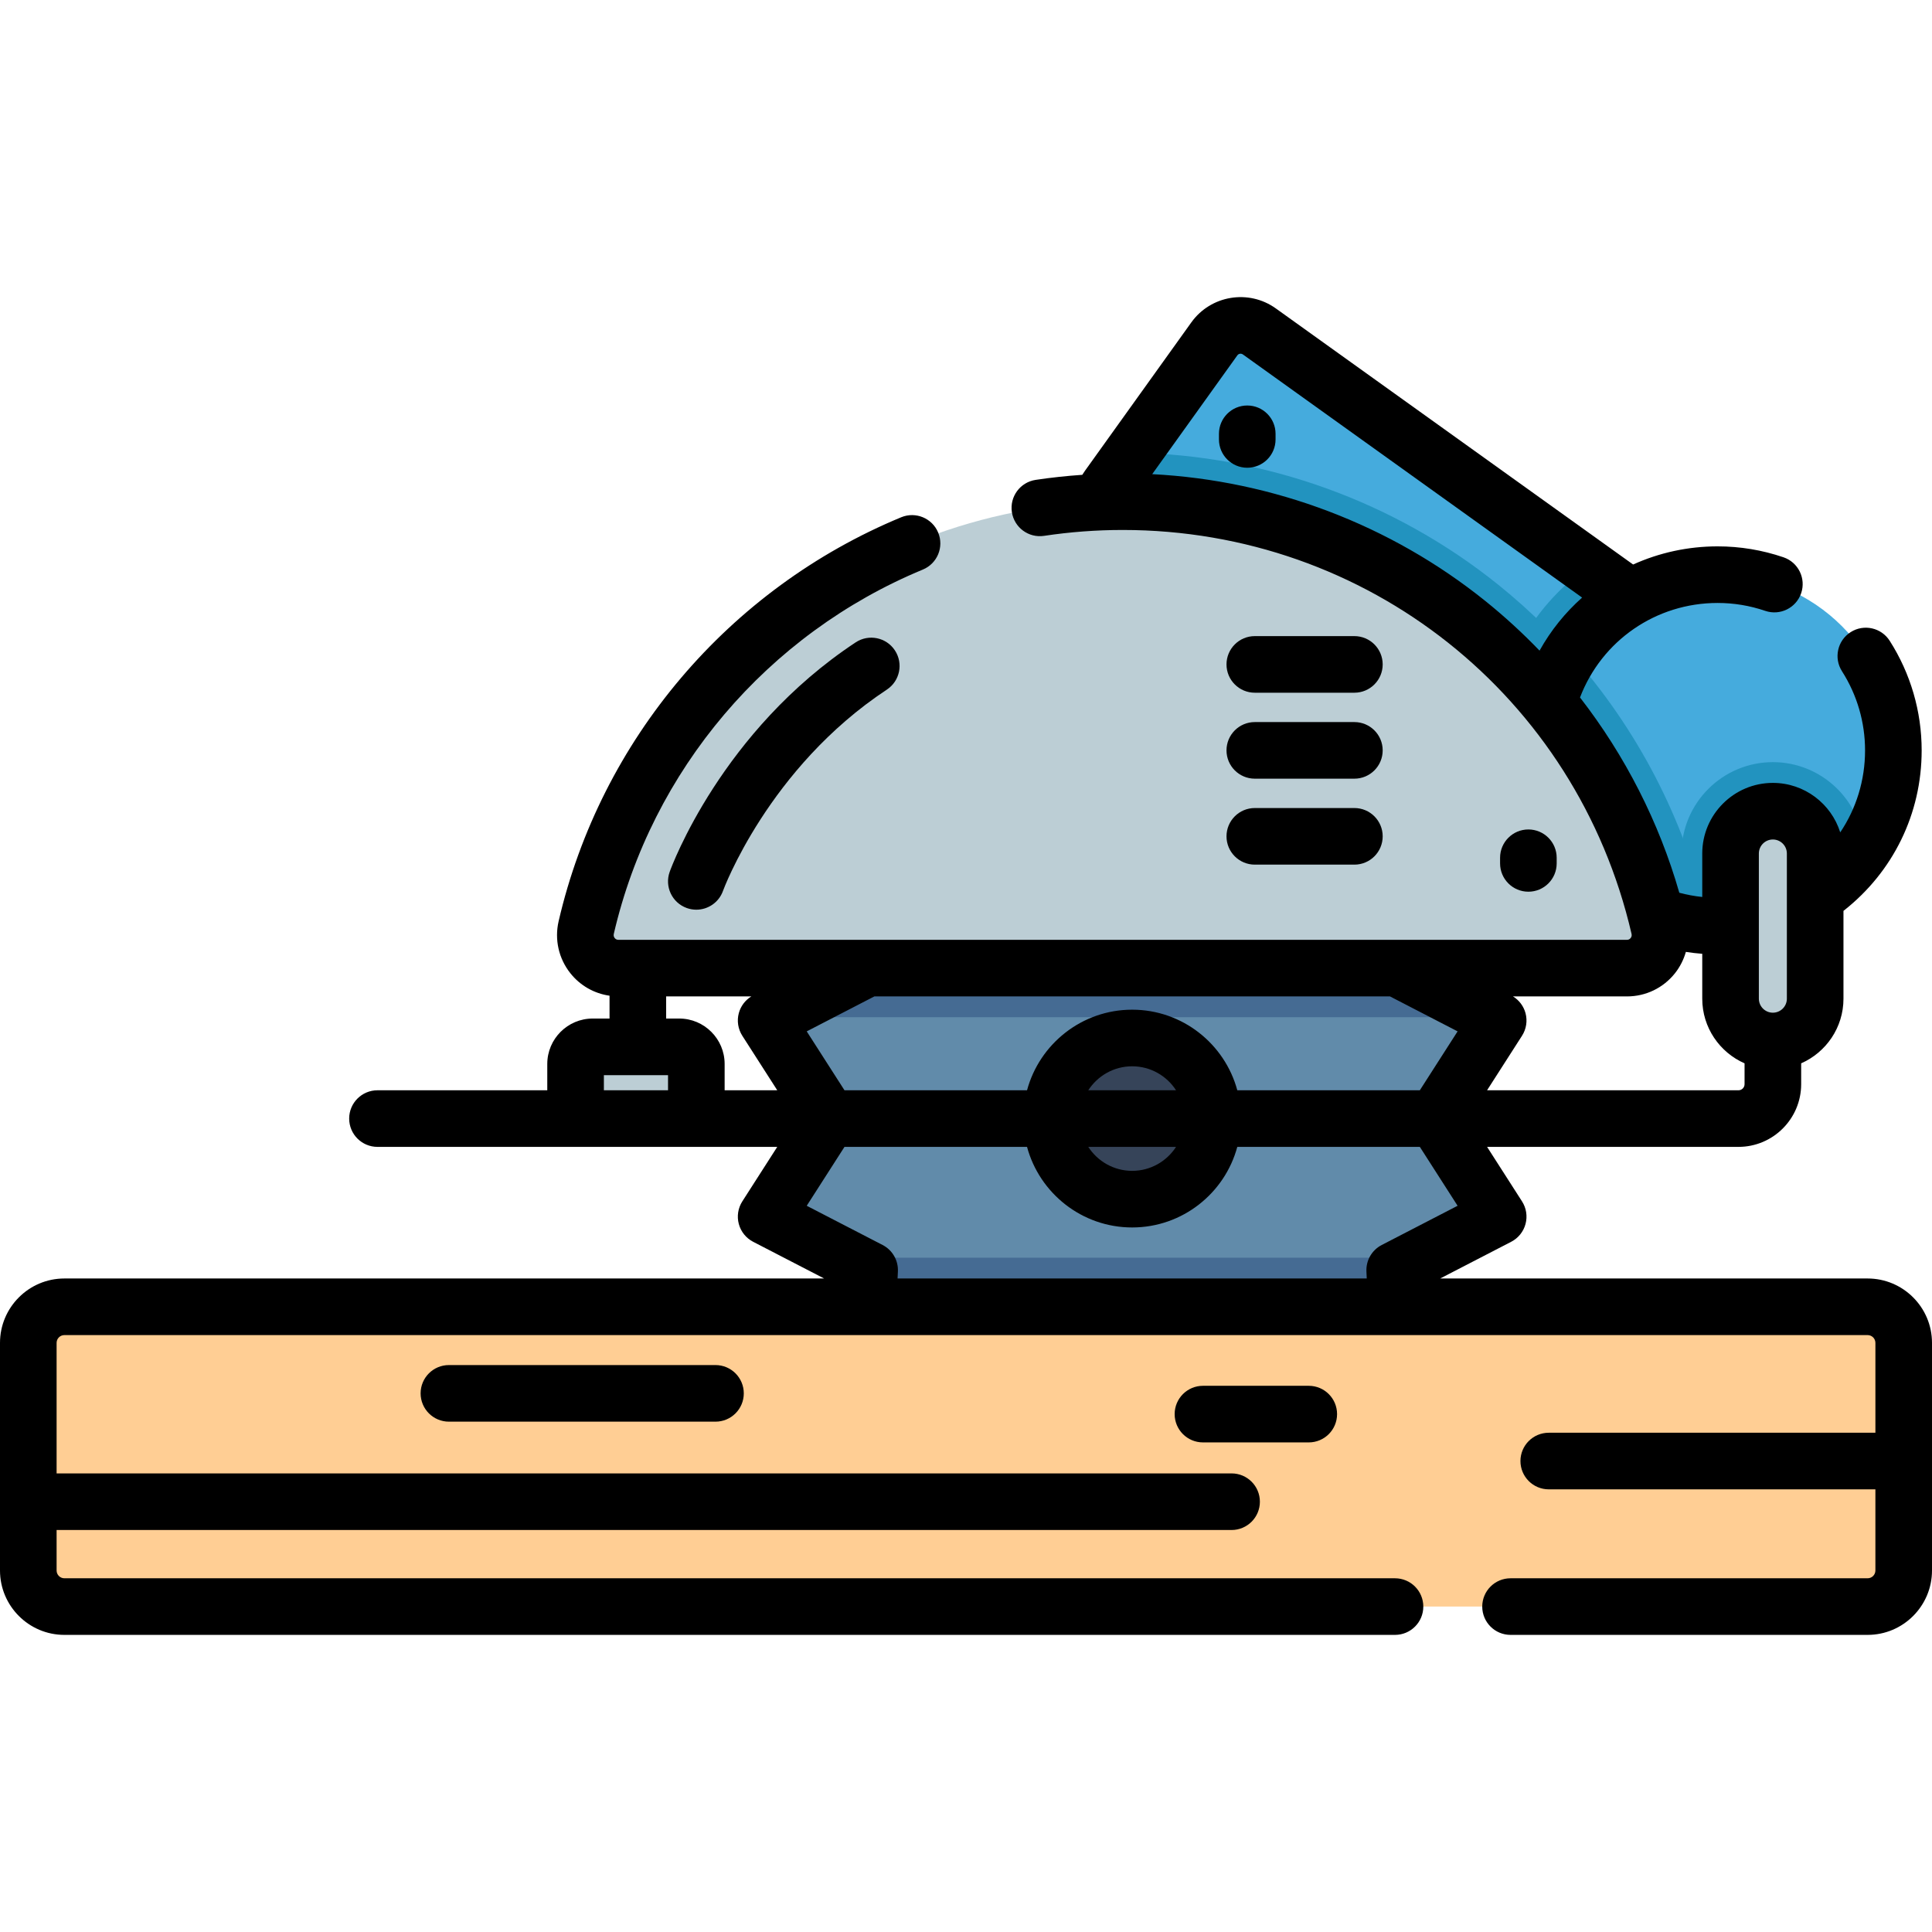 <?xml version="1.0" encoding="iso-8859-1"?>
<!-- Generator: Adobe Illustrator 19.0.0, SVG Export Plug-In . SVG Version: 6.00 Build 0)  -->
<svg version="1.1" id="Capa_1" xmlns="http://www.w3.org/2000/svg" xmlns:xlink="http://www.w3.org/1999/xlink" x="0px" y="0px"
	 viewBox="0 0 512 512" style="enable-background:new 0 0 512 512;" xml:space="preserve">
<path style="fill:#45ABDD;" d="M454.777,185.095l-15.6,21.76l-12.64,17.64c-2.75,3.84-8.09,4.72-11.93,1.97l-16.94-12.14
	l-102.121-73.201c-3.84-2.75-4.72-8.09-1.97-11.93l6.61-9.22l21.63-30.17c2.75-3.84,8.09-4.72,11.92-1.97l87.081,62.401l31.99,22.93
	C456.647,175.924,457.527,181.265,454.777,185.095z"/>
<g>
	<path style="fill:#2293BF;" d="M439.177,206.855l-12.64,17.64c-2.75,3.84-8.09,4.72-11.93,1.97l-16.94-12.14l-102.121-73.201
		c-3.84-2.75-4.72-8.09-1.97-11.93l6.61-9.22c35.2,0.59,69.511,12.98,96.911,35.02C414.687,169.154,429.027,186.935,439.177,206.855
		z"/>
	<path style="fill:#2293BF;" d="M454.777,185.095l-28.24,39.4c-2.75,3.84-8.09,4.72-11.93,1.97l-16.94-12.14
		c-1.33-4.94-2.04-10.12-2.04-15.47c0-20.05,9.96-37.81,25.19-48.62l31.99,22.93C456.647,175.924,457.527,181.265,454.777,185.095z"
		/>
</g>
<path style="fill:#45ABDD;" d="M501.758,198.856c0,9.53-2.86,18.39-7.78,25.77c-8.34,12.54-22.6,20.8-38.79,20.8
	c-0.81,0-1.61-0.02-2.41-0.06c-2.44-0.13-4.83-0.44-7.16-0.93c-21.12-4.41-36.99-23.14-36.99-45.58c0-9.45,2.81-18.23,7.65-25.57
	c8.32-12.65,22.64-20.99,38.91-20.99C480.908,152.295,501.758,173.135,501.758,198.856z"/>
<g>
	<path style="fill:#2293BF;" d="M493.978,224.626c-8.34,12.54-22.6,20.8-38.79,20.8c-0.81,0-1.61-0.02-2.41-0.06
		c-2.44-0.13-4.83-0.44-7.16-0.93v-18.25c0-13.35,10.86-24.21,24.21-24.21C482.648,201.976,493.178,211.996,493.978,224.626z"/>
	<path style="fill:#2293BF;" d="M452.777,245.365c-24.59-1.26-44.15-21.6-44.15-46.51c0-9.45,2.81-18.23,7.65-25.57
		c17.56,19.78,30.09,43.78,36.07,69.591C452.537,243.705,452.677,244.535,452.777,245.365z"/>
</g>
<polygon style="fill:#618BAA;" points="380.377,296.436 397.037,322.426 375.987,333.306 369.607,336.606 371.047,367.446 
	340.206,366.006 326.026,393.437 300.036,376.766 274.046,393.437 259.866,366.006 229.025,367.446 230.465,336.606 
	224.085,333.306 203.035,322.426 219.695,296.436 203.035,270.445 204.735,269.565 230.465,256.265 229.025,225.425 
	259.866,226.855 274.046,199.435 300.036,216.095 326.026,199.435 340.206,226.855 371.047,225.425 369.607,256.265 
	395.337,269.565 397.037,270.445 "/>
<g>
	<polygon style="fill:#456B93;" points="369.607,336.606 371.047,367.446 340.206,366.006 326.026,393.437 300.036,376.766 
		274.046,393.437 259.866,366.006 229.025,367.446 230.465,336.606 224.085,333.306 375.987,333.306 	"/>
	<polygon style="fill:#456B93;" points="204.735,269.565 230.465,256.265 229.025,225.425 259.866,226.855 274.046,199.435 
		300.036,216.095 326.026,199.435 340.206,226.855 371.047,225.425 369.607,256.265 395.337,269.565 	"/>
</g>
<circle style="fill:#364459;" cx="300.033" cy="296.433" r="21.355"/>
<g>
	<path style="fill:#BCCED5;" d="M431.17,256.56c5.64,0,9.79-5.259,8.517-10.754c-14.982-64.665-72.946-112.861-142.167-112.861
		s-127.185,48.195-142.167,112.861c-1.273,5.495,2.877,10.754,8.517,10.754H431.17z"/>
	<path style="fill:#BCCED5;" d="M469.827,275.875L469.827,275.875c-6.192,0-11.211-5.019-11.211-11.211v-38.479
		c0-6.192,5.019-11.211,11.211-11.211l0,0c6.192,0,11.211,5.019,11.211,11.211v38.479
		C481.038,270.856,476.019,275.875,469.827,275.875z"/>
	<path style="fill:#BCCED5;" d="M184.535,296.436h-32v-14.474c0-2.505,2.031-4.536,4.536-4.536h22.928
		c2.505,0,4.536,2.031,4.536,4.536L184.535,296.436L184.535,296.436z"/>
</g>
<path style="fill:#FFCE94;" d="M504.502,355.876l-0.007,60.321c0.007,5.286-4.273,9.567-9.56,9.56H323.301h-77.693H17.064
	c-5.286,0.007-9.567-4.273-9.56-9.56l-0.007-60.321c0-5.279,4.288-9.567,9.567-9.567h477.871
	C500.214,346.309,504.502,350.597,504.502,355.876z"/>
<path d="M226.765,170.232c-35.534,23.469-48.742,59.292-49.287,60.805c-1.403,3.897,0.619,8.194,4.516,9.597
	c0.839,0.302,1.697,0.445,2.54,0.445c3.073,0,5.956-1.903,7.057-4.961c0.117-0.324,12.02-32.616,43.44-53.369
	c3.457-2.283,4.408-6.936,2.125-10.392C234.874,168.9,230.221,167.949,226.765,170.232z"/>
<path d="M332.536,229.137h26.39c4.143,0,7.5-3.358,7.5-7.5c0-4.142-3.357-7.5-7.5-7.5h-26.39c-4.143,0-7.5,3.358-7.5,7.5
	C325.036,225.779,328.394,229.137,332.536,229.137z"/>
<path d="M332.536,206.357h26.39c4.143,0,7.5-3.358,7.5-7.5c0-4.142-3.357-7.5-7.5-7.5h-26.39c-4.143,0-7.5,3.358-7.5,7.5
	C325.036,202.999,328.394,206.357,332.536,206.357z"/>
<path d="M332.536,183.577h26.39c4.143,0,7.5-3.358,7.5-7.5c0-4.142-3.357-7.5-7.5-7.5h-26.39c-4.143,0-7.5,3.358-7.5,7.5
	C325.036,180.218,328.394,183.577,332.536,183.577z"/>
<path d="M412.537,228.811v-1.496c0-4.142-3.357-7.5-7.5-7.5c-4.143,0-7.5,3.358-7.5,7.5v1.496c0,4.142,3.357,7.5,7.5,7.5
	C409.18,236.311,412.537,232.953,412.537,228.811z"/>
<path d="M330.536,107.461c-4.143,0-7.5,3.358-7.5,7.5v1.497c0,4.142,3.357,7.5,7.5,7.5s7.5-3.358,7.5-7.5v-1.497
	C338.036,110.819,334.679,107.461,330.536,107.461z"/>
<path d="M494.938,338.812H381.667l18.814-9.726c1.874-0.969,3.254-2.683,3.8-4.722c0.547-2.038,0.209-4.212-0.931-5.989
	l-9.257-14.44h66.619c9.161,0,16.614-7.453,16.614-16.614v-5.526c6.592-2.897,11.211-9.48,11.211-17.13v-23.272
	c13.174-10.327,20.722-25.757,20.722-42.535c0-10.314-2.93-20.356-8.472-29.042c-2.229-3.493-6.866-4.516-10.356-2.289
	c-3.492,2.228-4.517,6.865-2.288,10.357c4.001,6.271,6.116,13.524,6.116,20.974c0,7.908-2.325,15.4-6.579,21.731
	c-2.385-7.591-9.486-13.114-17.854-13.114c-10.317,0-18.712,8.394-18.712,18.711v11.52c-2.059-0.213-4.09-0.586-6.08-1.121
	c-5.382-18.75-14.37-36.347-26.315-51.749c5.769-15.08,20.116-25.046,36.473-25.046c4.297,0,8.541,0.705,12.613,2.094
	c3.918,1.335,8.182-0.756,9.521-4.676c1.337-3.92-0.757-8.183-4.677-9.52c-5.636-1.923-11.509-2.897-17.457-2.897
	c-7.94,0-15.534,1.705-22.399,4.809l-94.684-67.863c-7.192-5.153-17.238-3.496-22.392,3.696l-28.238,39.398
	c-0.232,0.324-0.447,0.659-0.654,0.999c-4.148,0.287-8.282,0.726-12.368,1.342c-4.096,0.618-6.916,4.438-6.298,8.535
	c0.617,4.096,4.438,6.916,8.534,6.297c6.858-1.034,13.865-1.559,20.827-1.559c64.801,0,120.257,44.021,134.86,107.053
	c0.117,0.504-0.068,0.874-0.244,1.095c-0.246,0.31-0.571,0.467-0.967,0.467H163.871c-0.396,0-0.721-0.157-0.967-0.467
	c-0.176-0.221-0.361-0.59-0.244-1.094c10.049-43.373,40.668-79.471,81.909-96.56c3.827-1.586,5.643-5.973,4.058-9.8
	c-1.586-3.827-5.975-5.641-9.8-4.058c-45.703,18.939-79.64,58.952-90.78,107.032c-1.128,4.869,0.007,9.904,3.114,13.813
	c2.606,3.279,6.303,5.362,10.374,5.947v6.051h-4.464c-6.637,0-12.036,5.399-12.036,12.036v6.975h-45c-4.142,0-7.5,3.358-7.5,7.5
	c0,4.142,3.358,7.5,7.5,7.5h52.501h32h21.443l-9.257,14.44c-1.139,1.776-1.477,3.951-0.931,5.989c0.546,2.039,1.926,3.752,3.8,4.722
	l18.815,9.726H17.063C7.654,338.812,0,346.466,0,355.874v60.324c0,9.408,7.654,17.063,17.063,17.063h352.629
	c4.143,0,7.5-3.358,7.5-7.5c0-4.142-3.357-7.5-7.5-7.5H17.063c-1.137,0-2.063-0.925-2.063-2.063v-10.73h311.383
	c4.143,0,7.5-3.358,7.5-7.5s-3.357-7.5-7.5-7.5H15v-34.593c0-1.137,0.925-2.062,2.063-2.062h477.875
	c1.138,0,2.063,0.925,2.063,2.062v23.817h-86.567c-4.143,0-7.5,3.358-7.5,7.5c0,4.142,3.357,7.5,7.5,7.5H497v21.506
	c0,1.137-0.925,2.063-2.063,2.063h-94.628c-4.143,0-7.5,3.358-7.5,7.5c0,4.142,3.357,7.5,7.5,7.5h94.628
	c9.408,0,17.063-7.654,17.063-17.063v-60.324C512,346.466,504.346,338.812,494.938,338.812z M393.646,159.283
	c-25.083-20.186-56.178-31.974-88.302-33.628l22.566-31.484c0.338-0.471,0.995-0.576,1.463-0.242l89.904,64.437
	c-4.474,3.973-8.302,8.705-11.281,14.058C403.507,167.758,398.717,163.364,393.646,159.283z M327.897,288.936
	c-3.31-12.287-14.543-21.358-27.861-21.358s-24.551,9.072-27.861,21.358H223.8l-10.009-15.612l17.919-9.263h136.651
	c0.001,0,0.002,0.001,0.002,0.001l17.915,9.261l-10.009,15.612h-48.373V288.936z M288.402,288.936
	c2.47-3.819,6.757-6.358,11.634-6.358c4.877,0,9.164,2.539,11.634,6.358H288.402z M311.666,303.936
	c-2.47,3.816-6.756,6.352-11.63,6.352c-4.874,0-9.16-2.536-11.63-6.352H311.666z M466.115,226.185c0-2.046,1.665-3.711,3.712-3.711
	c2.046,0,3.711,1.665,3.711,3.711v38.479c0,2.046-1.665,3.711-3.711,3.711c-2.047,0-3.712-1.665-3.712-3.711V226.185z
	 M443.879,257.927c1.357-1.707,2.313-3.635,2.894-5.664c1.437,0.225,2.885,0.393,4.341,0.502v11.9c0,7.65,4.62,14.233,11.212,17.13
	v5.526c0,0.89-0.725,1.614-1.614,1.614h-66.624l9.261-14.447c1.14-1.776,1.478-3.951,0.931-5.989
	c-0.497-1.858-1.692-3.439-3.318-4.439h30.206C436.149,264.06,440.781,261.825,443.879,257.927z M176.535,264.06h22.574
	c-1.626,1.001-2.821,2.582-3.319,4.439c-0.546,2.038-0.208,4.212,0.931,5.989l9.262,14.447h-13.948v-6.975
	c0-6.637-5.399-12.036-12.036-12.036h-3.464V264.06z M160.035,288.936v-4.01h17v4.01H160.035z M233.905,329.939l-20.113-10.397
	l10.004-15.605h48.38c3.312,12.283,14.544,21.352,27.859,21.352s24.547-9.068,27.859-21.352h48.38l10.004,15.605l-20.113,10.397
	c-2.603,1.346-4.184,4.084-4.048,7.011l0.087,1.862H237.866l0.087-1.862C238.089,334.023,236.508,331.284,233.905,329.939z"/>
<path d="M318.794,367.253c-4.143,0-7.5,3.358-7.5,7.5c0,4.142,3.357,7.5,7.5,7.5h28.044c4.143,0,7.5-3.358,7.5-7.5
	c0-4.142-3.357-7.5-7.5-7.5H318.794z"/>
<path d="M118.966,361.755c-4.142,0-7.5,3.358-7.5,7.5c0,4.142,3.358,7.5,7.5,7.5h70.646c4.142,0,7.5-3.358,7.5-7.5
	c0-4.142-3.358-7.5-7.5-7.5H118.966z"/>
<g>
</g>
<g>
</g>
<g>
</g>
<g>
</g>
<g>
</g>
<g>
</g>
<g>
</g>
<g>
</g>
<g>
</g>
<g>
</g>
<g>
</g>
<g>
</g>
<g>
</g>
<g>
</g>
<g>
</g>
</svg>

